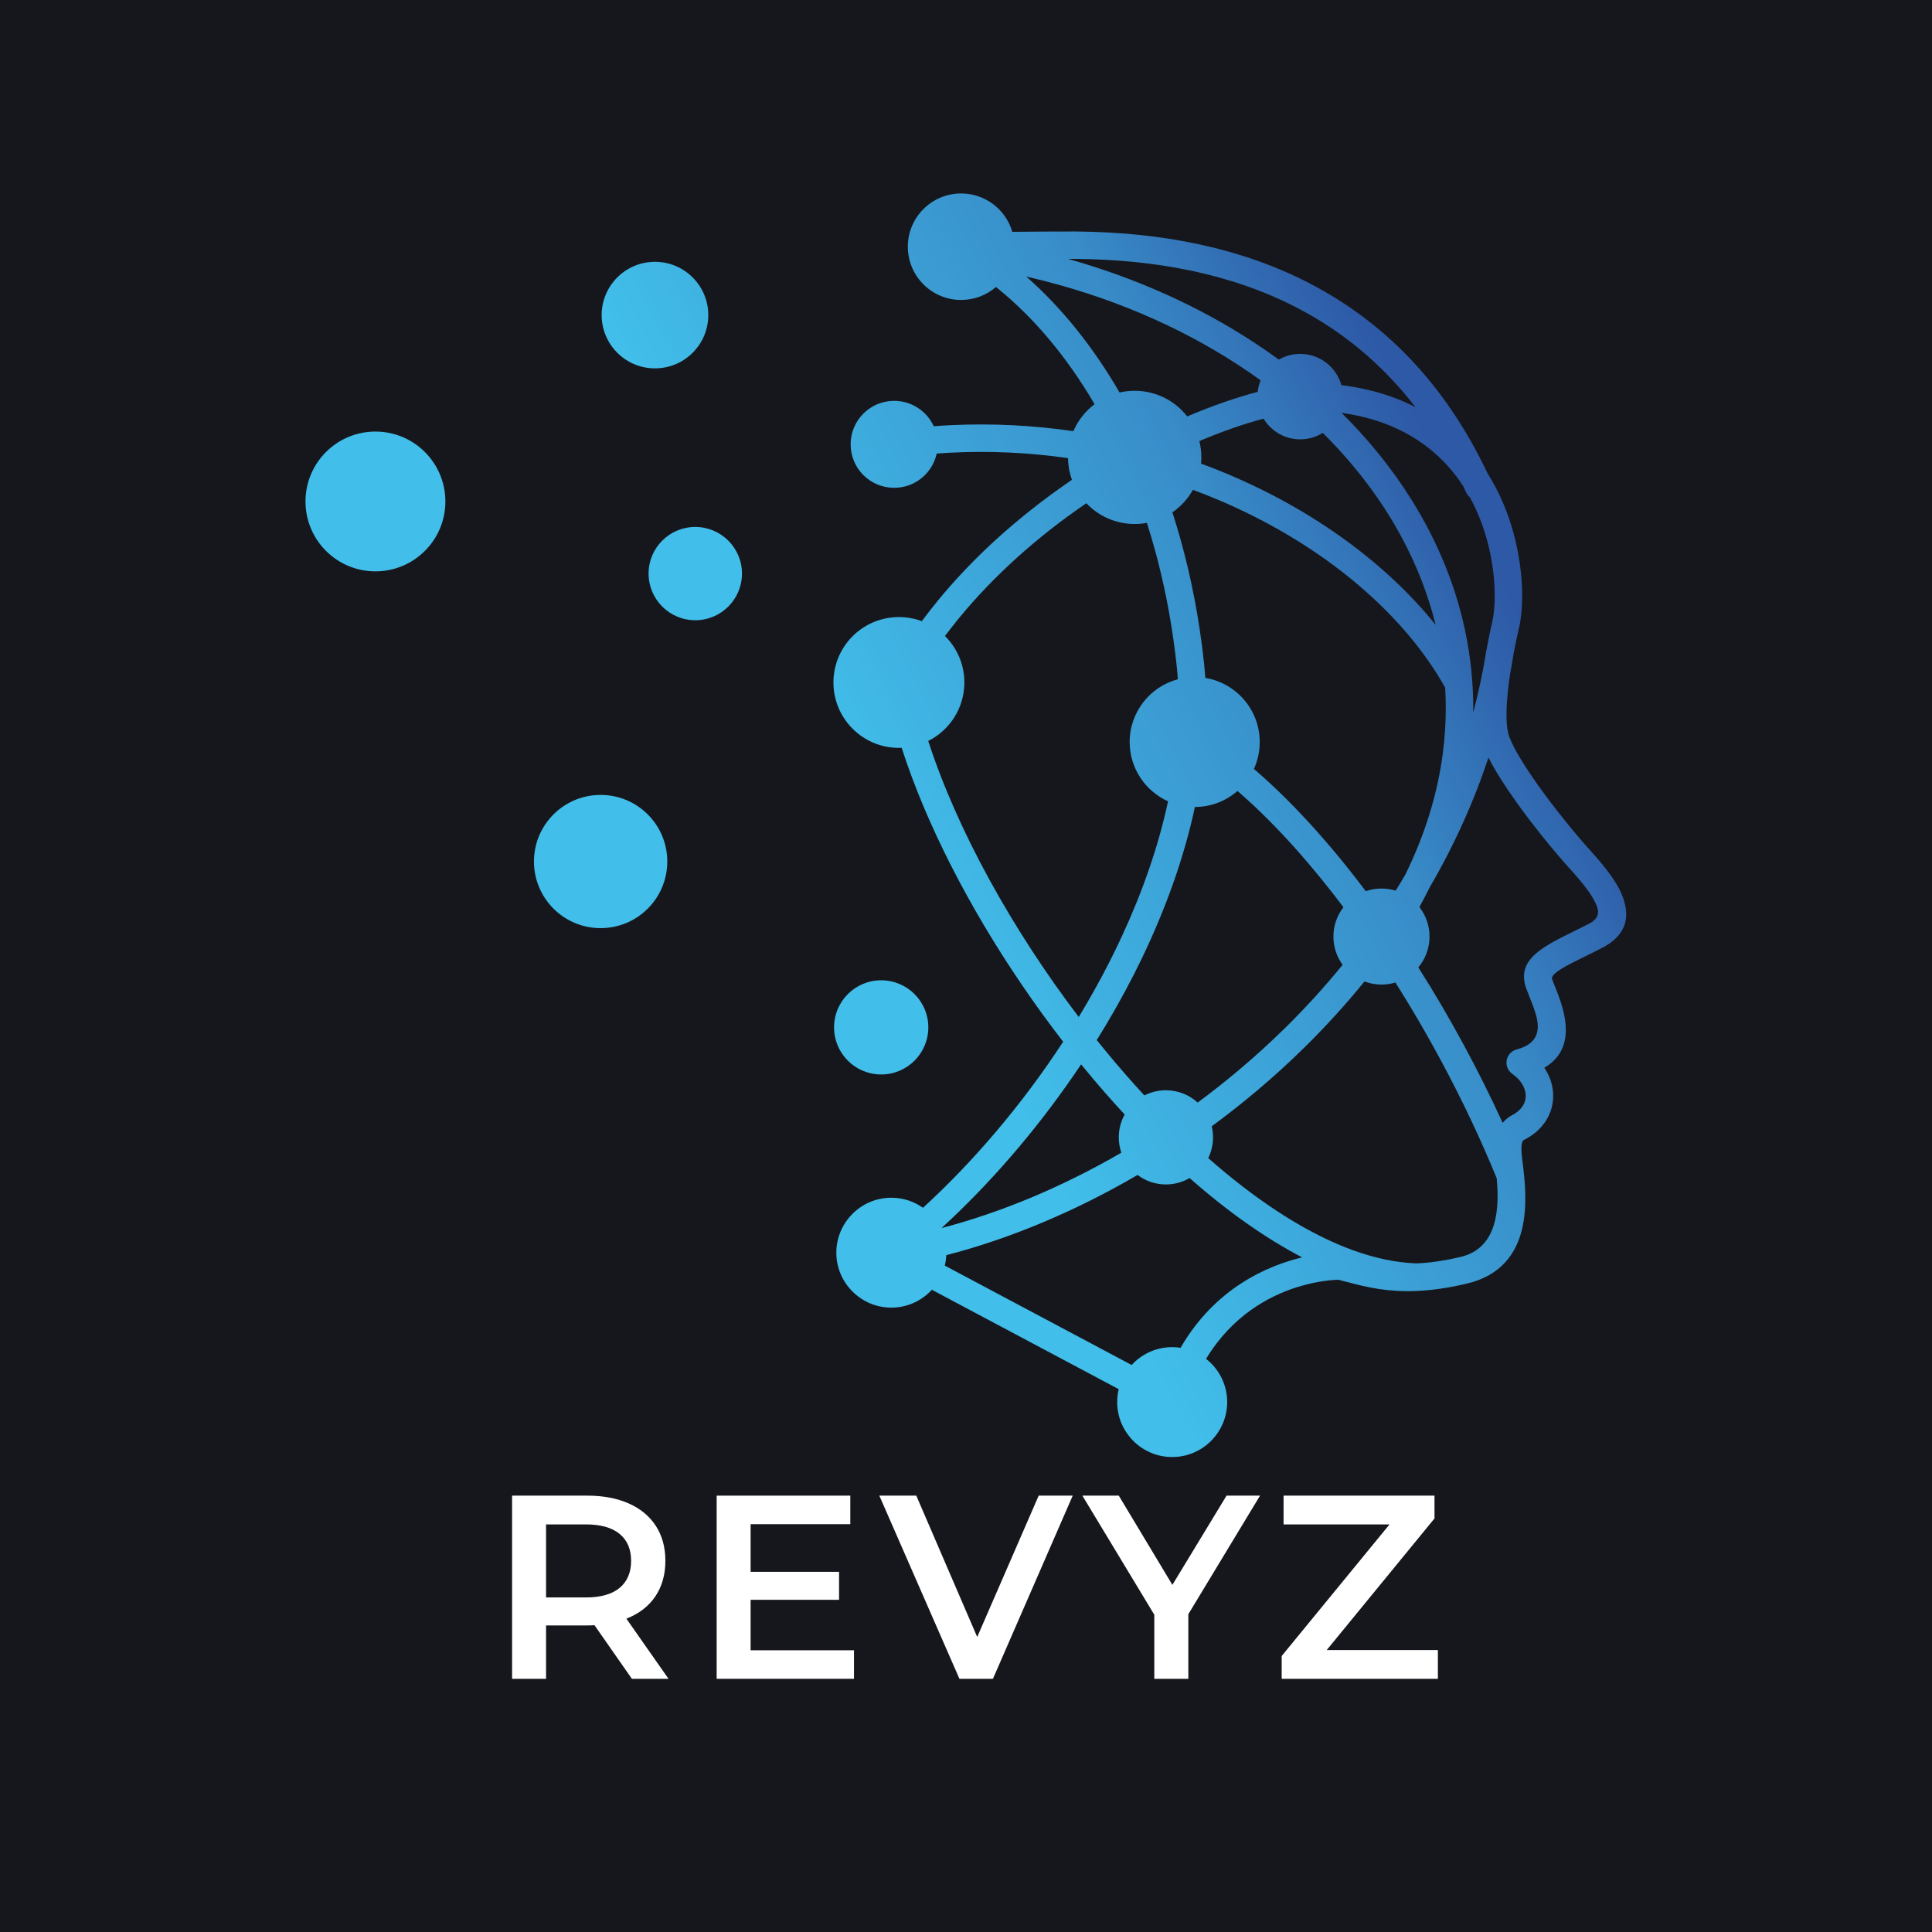 <svg xmlns="http://www.w3.org/2000/svg" xmlns:xlink="http://www.w3.org/1999/xlink" width="512" zoomAndPan="magnify" viewBox="0 0 384 384" height="512" preserveAspectRatio="xMidYMid meet" version="1.0"><defs><g/><clipPath id="50b9dae1b1"><path d="M 60.719 38.398 L 323.219 38.398 L 323.219 289.648 L 60.719 289.648 Z M 60.719 38.398 " clip-rule="nonzero"/></clipPath><clipPath id="19b64d1de5"><path d="M 130.18 52.039 C 136.035 52.039 140.777 56.781 140.777 62.629 C 140.777 68.473 136.035 73.215 130.18 73.215 C 124.328 73.215 119.586 68.473 119.586 62.629 C 119.586 56.781 124.328 52.039 130.18 52.039 Z M 138.191 104.734 C 143.316 104.734 147.473 108.887 147.473 114.004 C 147.473 119.125 143.316 123.277 138.191 123.277 C 133.066 123.277 128.91 119.125 128.91 114.004 C 128.91 108.887 133.066 104.734 138.191 104.734 Z M 74.621 85.777 C 82.297 85.777 88.523 91.996 88.523 99.668 C 88.523 107.34 82.297 113.562 74.621 113.562 C 66.941 113.562 60.719 107.34 60.719 99.668 C 60.719 91.996 66.941 85.777 74.621 85.777 Z M 175.145 194.84 C 169.969 194.84 165.777 199.027 165.777 204.199 C 165.777 209.367 169.969 213.559 175.145 213.559 C 180.316 213.559 184.512 209.367 184.512 204.199 C 184.512 199.027 180.316 194.84 175.145 194.84 Z M 119.379 157.996 C 126.699 157.996 132.629 163.922 132.629 171.234 C 132.629 178.547 126.699 184.473 119.379 184.473 C 112.062 184.473 106.129 178.547 106.129 171.234 C 106.129 163.922 112.062 157.996 119.379 157.996 Z M 251.145 83.211 C 247.145 84.277 242.84 85.773 238.379 87.668 C 238.641 88.707 238.777 89.793 238.777 90.91 C 238.777 91.328 238.762 91.738 238.719 92.148 C 239.129 92.297 239.535 92.449 239.938 92.602 C 241.383 93.148 242.809 93.719 244.215 94.316 C 261.34 101.551 275.676 112.168 285.344 124.195 C 283.863 118.203 281.602 112.395 278.625 106.855 C 274.617 99.387 269.312 92.383 262.91 86.039 C 261.605 86.852 260.07 87.32 258.422 87.32 C 255.34 87.32 252.633 85.672 251.145 83.211 Z M 203.973 54.965 C 211.023 61.16 217.281 68.961 222.523 78.012 C 223.488 77.789 224.496 77.672 225.527 77.672 C 229.773 77.672 233.555 79.664 235.977 82.77 C 240.859 80.684 245.586 79.043 249.98 77.883 C 250.066 77.082 250.27 76.316 250.566 75.598 C 249.125 74.555 247.648 73.543 246.137 72.555 C 234.242 64.781 220.262 58.789 204.824 55.164 Z M 214.41 202.137 C 216.582 198.559 218.625 194.898 220.512 191.188 C 221.371 189.496 222.195 187.797 222.988 186.09 C 227.07 177.285 230.234 168.246 232.16 159.266 C 227.664 157.242 224.531 152.727 224.531 147.48 C 224.531 141.508 228.594 136.477 234.109 135.008 C 234.047 134.125 233.973 133.25 233.879 132.379 C 233.129 125.305 231.902 118.461 230.246 111.934 C 230.094 111.34 229.941 110.746 229.785 110.156 C 229.219 108.043 228.609 105.965 227.957 103.926 C 227.168 104.074 226.359 104.148 225.527 104.148 C 221.746 104.148 218.332 102.566 215.918 100.023 C 215.367 100.398 214.82 100.781 214.27 101.164 C 213.566 101.66 212.867 102.164 212.172 102.672 C 203.133 109.305 194.625 117.301 187.824 126.414 C 190.203 128.773 191.676 132.039 191.676 135.648 C 191.676 140.73 188.754 145.133 184.5 147.27 L 184.539 147.406 C 190.27 165.027 201.148 184.684 214.41 202.137 Z M 277.395 177.023 C 278.047 175.98 278.68 174.93 279.305 173.867 C 283.27 165.812 285.707 157.77 286.754 149.871 C 287.172 146.707 287.371 143.566 287.359 140.453 C 287.352 139.188 287.312 137.93 287.238 136.68 C 286.711 135.73 286.148 134.793 285.559 133.855 C 276.805 119.992 261.34 107.457 242.098 99.332 C 240.461 98.641 238.793 97.984 237.102 97.355 C 236.102 99.145 234.699 100.676 233.02 101.832 C 234.172 105.398 235.199 109.07 236.09 112.836 C 237.035 116.836 237.824 120.938 238.457 125.133 C 238.789 127.332 239.07 129.555 239.312 131.801 C 239.414 132.777 239.496 133.758 239.566 134.738 C 245.699 135.746 250.379 141.066 250.379 147.484 C 250.379 149.387 249.969 151.199 249.227 152.828 C 253.527 156.52 257.816 160.801 262.027 165.555 C 264.074 167.863 266.102 170.281 268.105 172.797 C 269.23 174.211 270.344 175.656 271.453 177.125 C 272.434 176.789 273.484 176.602 274.578 176.602 C 275.559 176.602 276.504 176.75 277.395 177.023 Z M 223.539 221.52 C 222.203 220.082 220.883 218.609 219.578 217.117 C 218.102 215.426 216.641 213.699 215.203 211.941 L 214.879 211.543 C 214.387 212.281 213.895 213.012 213.391 213.734 C 205.539 225.141 196.504 235.512 187.137 244.086 C 198.812 241.047 211.02 235.984 222.875 229.109 C 222.547 228.152 222.367 227.125 222.367 226.059 C 222.367 224.41 222.789 222.867 223.539 221.52 Z M 267.02 180.316 C 264.117 176.461 261.148 172.805 258.145 169.398 C 254.125 164.84 250.039 160.73 245.961 157.207 C 243.699 159.184 240.738 160.387 237.5 160.395 C 235.32 170.543 231.656 180.723 226.914 190.559 C 226.418 191.59 225.906 192.617 225.387 193.645 C 223.121 198.094 220.645 202.465 217.988 206.723 C 218.355 207.18 218.723 207.633 219.094 208.086 C 220.598 209.934 222.129 211.75 223.68 213.527 C 224.93 214.953 226.188 216.355 227.453 217.727 C 228.738 217.07 230.191 216.699 231.73 216.699 C 234.164 216.699 236.383 217.625 238.047 219.145 C 240.848 217.074 243.605 214.898 246.305 212.621 C 249.453 209.965 252.527 207.168 255.504 204.242 C 259.48 200.316 263.285 196.152 266.859 191.762 C 265.707 190.184 265.027 188.246 265.027 186.145 C 265.027 183.949 265.773 181.93 267.02 180.316 Z M 258.809 249.91 C 251.359 246.031 243.805 240.629 236.438 234.148 C 235.055 234.953 233.449 235.418 231.734 235.418 C 229.617 235.418 227.664 234.715 226.098 233.535 C 213.504 240.891 200.504 246.273 188.082 249.473 C 188.047 250.184 187.945 250.879 187.785 251.547 L 224.926 271.305 C 225.035 271.191 225.145 271.074 225.254 270.965 L 225.262 270.953 C 227.242 268.977 229.973 267.754 232.98 267.754 C 233.547 267.754 234.105 267.797 234.652 267.883 C 241.496 256.059 251.828 251.594 258.809 249.91 Z M 297.48 234.18 C 295.926 230.387 294.246 226.574 292.453 222.777 C 288.738 214.902 284.547 207.09 280.023 199.609 C 279.141 198.156 278.246 196.711 277.344 195.285 C 276.469 195.547 275.539 195.691 274.582 195.691 C 273.387 195.691 272.246 195.469 271.195 195.074 C 267.465 199.672 263.492 204.027 259.328 208.129 C 256.281 211.133 253.137 213.996 249.906 216.719 C 246.945 219.219 243.918 221.598 240.836 223.855 C 241.008 224.562 241.098 225.301 241.098 226.059 C 241.098 227.535 240.754 228.934 240.145 230.176 C 249.184 238.137 258.441 244.348 267.293 247.875 C 271.668 249.617 275.945 250.703 280.047 251.02 C 280.605 251.062 281.16 251.094 281.711 251.105 C 284.215 250.984 287.059 250.598 290.348 249.812 C 297.871 248.016 297.996 239.754 297.48 234.184 Z M 295.848 150.559 C 293.695 157.07 291.059 163.328 288.012 169.309 C 286.793 171.707 285.512 174.059 284.164 176.363 C 283.52 177.672 282.836 178.977 282.117 180.285 C 283.379 181.902 284.129 183.938 284.129 186.148 C 284.129 188.48 283.293 190.617 281.902 192.273 L 281.941 192.336 C 288.164 202.152 293.848 212.641 298.664 223.18 C 299.496 222.172 300.34 221.746 300.504 221.676 C 301.438 221.191 302.121 220.605 302.57 219.957 C 302.988 219.352 303.215 218.684 303.246 218.004 C 303.277 217.293 303.113 216.555 302.754 215.84 C 302.312 214.969 301.59 214.145 300.605 213.461 C 300.086 213.102 299.688 212.562 299.516 211.902 C 299.141 210.445 300.016 208.957 301.473 208.578 C 305.848 207.441 306.031 204.562 305.344 201.934 C 304.996 200.602 304.441 199.223 303.973 198.055 C 303.75 197.508 303.547 197 303.367 196.508 C 301.289 190.773 306.492 188.219 312.977 185.023 C 313.91 184.566 314.875 184.09 315.863 183.582 C 317.566 182.703 317.891 181.562 317.453 180.293 C 316.703 178.102 314.531 175.445 312.09 172.746 C 309.02 169.355 304.777 164.188 301.25 159.223 C 299.066 156.156 297.129 153.125 295.848 150.562 Z M 281.316 80.906 C 274.629 72.227 266.754 65.879 258.16 61.359 C 244.652 54.258 229.312 51.605 213.965 51.461 C 213.602 51.457 213.02 51.453 212.281 51.457 C 225.914 55.289 238.348 60.934 249.133 67.988 C 250.855 69.113 252.539 70.273 254.18 71.473 C 255.43 70.75 256.879 70.34 258.422 70.34 C 262.324 70.34 265.613 72.965 266.609 76.547 C 268.352 76.762 270.012 77.055 271.594 77.418 C 275.223 78.246 278.449 79.438 281.316 80.906 Z M 292.133 98.805 C 291.82 98.547 291.559 98.219 291.383 97.828 C 291.203 97.426 291.02 97.027 290.828 96.633 C 290.387 95.953 289.918 95.281 289.418 94.625 C 285.34 89.27 279.258 84.766 270.375 82.734 L 269.898 82.629 C 268.848 82.402 267.762 82.211 266.637 82.051 C 267.812 83.211 268.949 84.391 270.047 85.59 C 275.375 91.391 279.875 97.66 283.438 104.289 C 288.629 113.969 291.809 124.402 292.613 135.246 C 292.77 137.359 292.84 139.492 292.812 141.641 C 293.551 138.848 294.199 136.012 294.75 133.133 C 294.898 132.344 295.043 131.551 295.18 130.754 L 295.242 130.363 L 295.402 129.387 C 295.418 129.285 295.441 129.18 295.469 129.082 C 295.977 126.301 296.457 124.207 296.598 123.605 C 296.605 123.551 296.617 123.5 296.629 123.449 C 296.793 122.73 296.918 121.848 297 120.828 C 297.059 120.09 297.09 119.281 297.09 118.406 C 297.082 113.027 295.863 105.598 292.133 98.805 Z M 177.723 79.672 C 181.215 79.672 184.223 81.738 185.59 84.715 C 186.766 84.625 187.941 84.555 189.113 84.5 C 197.395 84.113 205.512 84.555 213.344 85.703 C 214.258 83.566 215.723 81.719 217.555 80.336 C 212.055 70.941 205.43 63.023 197.957 57.039 C 196.102 58.645 193.68 59.617 191.031 59.617 C 185.18 59.617 180.438 54.879 180.438 49.035 C 180.438 43.191 185.18 38.453 191.031 38.453 C 195.852 38.453 199.922 41.672 201.203 46.078 C 206.613 46.02 212.391 45.996 214.004 46.012 C 230.156 46.164 246.348 48.98 260.703 56.531 C 274.762 63.926 287.008 75.812 295.668 94.09 C 295.953 94.535 296.227 94.984 296.488 95.441 C 301.055 103.352 302.531 112.117 302.539 118.402 C 302.543 120.922 302.312 123.082 301.949 124.664 C 301.938 124.723 301.922 124.777 301.906 124.836 C 301.777 125.383 301.309 127.395 300.816 130.027 C 300.812 130.102 300.801 130.172 300.789 130.242 C 300.598 131.449 300.391 132.648 300.164 133.84 C 299.449 138.578 299 143.906 300.02 146.539 C 300.961 148.984 303.129 152.449 305.695 156.062 C 309.129 160.891 313.203 165.859 316.129 169.094 C 319 172.266 321.582 175.477 322.629 178.52 C 323.992 182.488 323.164 185.957 318.367 188.43 C 317.371 188.945 316.363 189.438 315.395 189.914 C 311.336 191.91 308.086 193.516 308.496 194.648 C 308.633 195.023 308.828 195.504 309.039 196.027 C 309.562 197.328 310.184 198.867 310.625 200.566 C 311.738 204.828 311.695 209.422 306.949 212.227 C 307.203 212.602 307.43 212.992 307.629 213.387 C 308.414 214.941 308.777 216.609 308.695 218.262 C 308.617 219.945 308.078 221.59 307.059 223.059 C 306.094 224.445 304.715 225.664 302.898 226.574 L 302.812 226.617 C 302.812 226.621 302.293 226.809 302.406 228.996 C 302.426 229.344 302.516 230.066 302.617 230.93 C 303.438 237.598 305.191 251.863 291.609 255.109 C 283.957 256.938 278.438 256.855 274.074 256.199 C 271.656 255.832 269.59 255.289 267.715 254.797 C 267.152 254.648 266.609 254.508 266.008 254.359 C 265.547 254.371 264.566 254.418 263.219 254.605 C 261.75 254.809 259.844 255.184 257.711 255.863 C 252.094 257.648 244.875 261.555 239.715 270.082 C 240.059 270.352 240.391 270.645 240.703 270.953 L 240.707 270.961 L 240.711 270.965 C 242.688 272.945 243.914 275.672 243.914 278.676 C 243.914 281.68 242.688 284.406 240.711 286.387 L 240.703 286.395 C 238.719 288.375 235.988 289.598 232.98 289.598 C 229.973 289.598 227.242 288.375 225.262 286.398 L 225.254 286.387 C 223.277 284.41 222.051 281.684 222.051 278.676 C 222.051 277.793 222.156 276.93 222.355 276.109 L 185.215 256.352 C 185.109 256.465 185 256.578 184.887 256.691 L 184.883 256.699 L 184.879 256.703 C 182.895 258.68 180.164 259.902 177.16 259.902 C 174.148 259.902 171.422 258.68 169.441 256.703 L 169.434 256.695 C 167.453 254.715 166.227 251.988 166.227 248.98 C 166.227 245.973 167.453 243.246 169.434 241.266 L 169.441 241.258 C 171.422 239.281 174.148 238.059 177.16 238.059 C 179.496 238.059 181.668 238.797 183.449 240.059 C 193.504 230.863 203.164 219.52 211.312 207.051 C 199.945 192.355 190.176 175.984 183.598 160.391 C 181.918 156.406 180.449 152.477 179.211 148.637 C 179.031 148.645 178.852 148.648 178.664 148.648 C 171.48 148.648 165.652 142.828 165.652 135.648 C 165.652 128.465 171.48 122.648 178.664 122.648 C 180.266 122.648 181.801 122.938 183.219 123.465 C 184.305 122 185.434 120.559 186.594 119.148 C 192.438 112.07 199.215 105.719 206.371 100.207 C 207.941 99 209.527 97.832 211.129 96.703 C 211.766 96.25 212.41 95.809 213.051 95.371 C 212.57 94.02 212.301 92.57 212.281 91.059 C 204.664 89.961 196.77 89.562 188.715 89.984 C 187.871 90.027 187.023 90.082 186.176 90.145 C 185.34 94.039 181.871 96.957 177.723 96.957 C 172.941 96.957 169.07 93.09 169.07 88.316 C 169.07 83.539 172.941 79.672 177.723 79.672 Z M 177.723 79.672 " clip-rule="evenodd"/></clipPath><linearGradient x1="-587.406" gradientTransform="matrix(0.039, 0, 0, 0.039, 60.719, 38.452)" y1="5293.805" x2="7320.49" gradientUnits="userSpaceOnUse" y2="1177.901" id="7014fb8a07"><stop stop-opacity="1" stop-color="rgb(25.49%, 74.509%, 91.759%)" offset="0"/><stop stop-opacity="1" stop-color="rgb(25.49%, 74.509%, 91.759%)" offset="0.25"/><stop stop-opacity="1" stop-color="rgb(25.49%, 74.509%, 91.759%)" offset="0.333"/><stop stop-opacity="1" stop-color="rgb(25.49%, 74.509%, 91.759%)" offset="0.375"/><stop stop-opacity="1" stop-color="rgb(25.49%, 74.509%, 91.759%)" offset="0.438"/><stop stop-opacity="1" stop-color="rgb(25.487%, 74.498%, 91.751%)" offset="0.453"/><stop stop-opacity="1" stop-color="rgb(25.432%, 74.191%, 91.542%)" offset="0.457"/><stop stop-opacity="1" stop-color="rgb(25.378%, 73.894%, 91.341%)" offset="0.461"/><stop stop-opacity="1" stop-color="rgb(25.325%, 73.596%, 91.138%)" offset="0.465"/><stop stop-opacity="1" stop-color="rgb(25.272%, 73.299%, 90.936%)" offset="0.469"/><stop stop-opacity="1" stop-color="rgb(25.218%, 73.001%, 90.733%)" offset="0.473"/><stop stop-opacity="1" stop-color="rgb(25.165%, 72.704%, 90.532%)" offset="0.477"/><stop stop-opacity="1" stop-color="rgb(25.11%, 72.406%, 90.329%)" offset="0.48"/><stop stop-opacity="1" stop-color="rgb(25.056%, 72.108%, 90.128%)" offset="0.484"/><stop stop-opacity="1" stop-color="rgb(25.003%, 71.811%, 89.925%)" offset="0.488"/><stop stop-opacity="1" stop-color="rgb(24.95%, 71.513%, 89.723%)" offset="0.492"/><stop stop-opacity="1" stop-color="rgb(24.896%, 71.216%, 89.52%)" offset="0.496"/><stop stop-opacity="1" stop-color="rgb(24.843%, 70.918%, 89.317%)" offset="0.5"/><stop stop-opacity="1" stop-color="rgb(24.789%, 70.621%, 89.114%)" offset="0.504"/><stop stop-opacity="1" stop-color="rgb(24.736%, 70.323%, 88.913%)" offset="0.508"/><stop stop-opacity="1" stop-color="rgb(24.683%, 70.026%, 88.71%)" offset="0.512"/><stop stop-opacity="1" stop-color="rgb(24.629%, 69.728%, 88.509%)" offset="0.516"/><stop stop-opacity="1" stop-color="rgb(24.574%, 69.431%, 88.306%)" offset="0.52"/><stop stop-opacity="1" stop-color="rgb(24.521%, 69.133%, 88.104%)" offset="0.523"/><stop stop-opacity="1" stop-color="rgb(24.467%, 68.835%, 87.901%)" offset="0.527"/><stop stop-opacity="1" stop-color="rgb(24.414%, 68.538%, 87.7%)" offset="0.531"/><stop stop-opacity="1" stop-color="rgb(24.361%, 68.24%, 87.497%)" offset="0.535"/><stop stop-opacity="1" stop-color="rgb(24.307%, 67.943%, 87.296%)" offset="0.539"/><stop stop-opacity="1" stop-color="rgb(24.254%, 67.645%, 87.093%)" offset="0.543"/><stop stop-opacity="1" stop-color="rgb(24.2%, 67.348%, 86.891%)" offset="0.547"/><stop stop-opacity="1" stop-color="rgb(24.146%, 67.05%, 86.688%)" offset="0.551"/><stop stop-opacity="1" stop-color="rgb(24.092%, 66.753%, 86.487%)" offset="0.555"/><stop stop-opacity="1" stop-color="rgb(24.039%, 66.455%, 86.284%)" offset="0.559"/><stop stop-opacity="1" stop-color="rgb(23.985%, 66.158%, 86.082%)" offset="0.562"/><stop stop-opacity="1" stop-color="rgb(23.932%, 65.86%, 85.88%)" offset="0.566"/><stop stop-opacity="1" stop-color="rgb(23.878%, 65.562%, 85.677%)" offset="0.57"/><stop stop-opacity="1" stop-color="rgb(23.825%, 65.265%, 85.474%)" offset="0.574"/><stop stop-opacity="1" stop-color="rgb(23.772%, 64.967%, 85.272%)" offset="0.578"/><stop stop-opacity="1" stop-color="rgb(23.718%, 64.67%, 85.069%)" offset="0.582"/><stop stop-opacity="1" stop-color="rgb(23.665%, 64.372%, 84.868%)" offset="0.586"/><stop stop-opacity="1" stop-color="rgb(23.61%, 64.075%, 84.665%)" offset="0.59"/><stop stop-opacity="1" stop-color="rgb(23.557%, 63.777%, 84.464%)" offset="0.594"/><stop stop-opacity="1" stop-color="rgb(23.503%, 63.48%, 84.261%)" offset="0.598"/><stop stop-opacity="1" stop-color="rgb(23.45%, 63.182%, 84.059%)" offset="0.602"/><stop stop-opacity="1" stop-color="rgb(23.396%, 62.883%, 83.856%)" offset="0.605"/><stop stop-opacity="1" stop-color="rgb(23.343%, 62.585%, 83.655%)" offset="0.609"/><stop stop-opacity="1" stop-color="rgb(23.289%, 62.288%, 83.452%)" offset="0.613"/><stop stop-opacity="1" stop-color="rgb(23.236%, 61.99%, 83.25%)" offset="0.617"/><stop stop-opacity="1" stop-color="rgb(23.183%, 61.693%, 83.047%)" offset="0.621"/><stop stop-opacity="1" stop-color="rgb(23.129%, 61.395%, 82.846%)" offset="0.625"/><stop stop-opacity="1" stop-color="rgb(23.074%, 61.098%, 82.643%)" offset="0.629"/><stop stop-opacity="1" stop-color="rgb(23.021%, 60.8%, 82.44%)" offset="0.633"/><stop stop-opacity="1" stop-color="rgb(22.968%, 60.503%, 82.237%)" offset="0.637"/><stop stop-opacity="1" stop-color="rgb(22.914%, 60.205%, 82.036%)" offset="0.641"/><stop stop-opacity="1" stop-color="rgb(22.861%, 59.908%, 81.833%)" offset="0.645"/><stop stop-opacity="1" stop-color="rgb(22.807%, 59.61%, 81.631%)" offset="0.648"/><stop stop-opacity="1" stop-color="rgb(22.754%, 59.312%, 81.429%)" offset="0.652"/><stop stop-opacity="1" stop-color="rgb(22.701%, 59.015%, 81.227%)" offset="0.656"/><stop stop-opacity="1" stop-color="rgb(22.647%, 58.717%, 81.024%)" offset="0.66"/><stop stop-opacity="1" stop-color="rgb(22.594%, 58.42%, 80.823%)" offset="0.664"/><stop stop-opacity="1" stop-color="rgb(22.539%, 58.122%, 80.62%)" offset="0.668"/><stop stop-opacity="1" stop-color="rgb(22.485%, 57.825%, 80.418%)" offset="0.672"/><stop stop-opacity="1" stop-color="rgb(22.432%, 57.527%, 80.215%)" offset="0.676"/><stop stop-opacity="1" stop-color="rgb(22.379%, 57.23%, 80.014%)" offset="0.68"/><stop stop-opacity="1" stop-color="rgb(22.325%, 56.932%, 79.811%)" offset="0.684"/><stop stop-opacity="1" stop-color="rgb(22.272%, 56.635%, 79.61%)" offset="0.688"/><stop stop-opacity="1" stop-color="rgb(22.218%, 56.337%, 79.407%)" offset="0.691"/><stop stop-opacity="1" stop-color="rgb(22.165%, 56.039%, 79.205%)" offset="0.695"/><stop stop-opacity="1" stop-color="rgb(22.112%, 55.742%, 79.002%)" offset="0.699"/><stop stop-opacity="1" stop-color="rgb(22.058%, 55.444%, 78.799%)" offset="0.703"/><stop stop-opacity="1" stop-color="rgb(21.999%, 55.119%, 78.58%)" offset="0.707"/><stop stop-opacity="1" stop-color="rgb(21.939%, 54.796%, 78.36%)" offset="0.711"/><stop stop-opacity="1" stop-color="rgb(21.817%, 54.176%, 77.948%)" offset="0.715"/><stop stop-opacity="1" stop-color="rgb(21.696%, 53.558%, 77.536%)" offset="0.719"/><stop stop-opacity="1" stop-color="rgb(21.574%, 52.939%, 77.122%)" offset="0.723"/><stop stop-opacity="1" stop-color="rgb(21.454%, 52.321%, 76.711%)" offset="0.727"/><stop stop-opacity="1" stop-color="rgb(21.332%, 51.701%, 76.297%)" offset="0.73"/><stop stop-opacity="1" stop-color="rgb(21.211%, 51.082%, 75.885%)" offset="0.734"/><stop stop-opacity="1" stop-color="rgb(21.089%, 50.462%, 75.471%)" offset="0.738"/><stop stop-opacity="1" stop-color="rgb(20.969%, 49.844%, 75.06%)" offset="0.742"/><stop stop-opacity="1" stop-color="rgb(20.847%, 49.225%, 74.648%)" offset="0.746"/><stop stop-opacity="1" stop-color="rgb(20.726%, 48.607%, 74.236%)" offset="0.75"/><stop stop-opacity="1" stop-color="rgb(20.604%, 47.987%, 73.822%)" offset="0.754"/><stop stop-opacity="1" stop-color="rgb(20.483%, 47.368%, 73.41%)" offset="0.758"/><stop stop-opacity="1" stop-color="rgb(20.361%, 46.748%, 72.997%)" offset="0.762"/><stop stop-opacity="1" stop-color="rgb(20.241%, 46.13%, 72.585%)" offset="0.766"/><stop stop-opacity="1" stop-color="rgb(20.119%, 45.511%, 72.173%)" offset="0.77"/><stop stop-opacity="1" stop-color="rgb(19.998%, 44.893%, 71.761%)" offset="0.773"/><stop stop-opacity="1" stop-color="rgb(19.876%, 44.273%, 71.347%)" offset="0.777"/><stop stop-opacity="1" stop-color="rgb(19.756%, 43.655%, 70.935%)" offset="0.781"/><stop stop-opacity="1" stop-color="rgb(19.633%, 43.036%, 70.522%)" offset="0.785"/><stop stop-opacity="1" stop-color="rgb(19.513%, 42.416%, 70.11%)" offset="0.789"/><stop stop-opacity="1" stop-color="rgb(19.391%, 41.797%, 69.696%)" offset="0.793"/><stop stop-opacity="1" stop-color="rgb(19.27%, 41.179%, 69.284%)" offset="0.797"/><stop stop-opacity="1" stop-color="rgb(19.148%, 40.559%, 68.872%)" offset="0.801"/><stop stop-opacity="1" stop-color="rgb(19.028%, 39.941%, 68.46%)" offset="0.805"/><stop stop-opacity="1" stop-color="rgb(18.906%, 39.322%, 68.047%)" offset="0.809"/><stop stop-opacity="1" stop-color="rgb(18.785%, 38.704%, 67.635%)" offset="0.812"/><stop stop-opacity="1" stop-color="rgb(18.663%, 38.084%, 67.221%)" offset="0.816"/><stop stop-opacity="1" stop-color="rgb(18.542%, 37.465%, 66.809%)" offset="0.82"/><stop stop-opacity="1" stop-color="rgb(18.42%, 36.845%, 66.397%)" offset="0.824"/><stop stop-opacity="1" stop-color="rgb(18.3%, 36.227%, 65.985%)" offset="0.828"/><stop stop-opacity="1" stop-color="rgb(18.178%, 35.608%, 65.572%)" offset="0.832"/><stop stop-opacity="1" stop-color="rgb(18.057%, 34.99%, 65.16%)" offset="0.836"/><stop stop-opacity="1" stop-color="rgb(18.048%, 34.944%, 65.129%)" offset="0.844"/><stop stop-opacity="1" stop-color="rgb(18.039%, 34.9%, 65.099%)" offset="0.875"/><stop stop-opacity="1" stop-color="rgb(18.039%, 34.9%, 65.099%)" offset="1"/></linearGradient></defs><rect x="-38.4" width="460.8" fill="#ffffff" y="-38.4" height="460.8" fill-opacity="1"/><rect x="-38.4" width="460.8" fill="#16171c" y="-38.4" height="460.8" fill-opacity="1"/><g clip-path="url(#50b9dae1b1)"><g clip-path="url(#19b64d1de5)"><path fill="url(#7014fb8a07)" d="M 60.719 38.453 L 60.719 289.598 L 323.219 289.598 L 323.219 38.453 Z M 60.719 38.453 " fill-rule="nonzero"/></g></g><g fill="#ffffff" fill-opacity="1"><g transform="translate(96.89, 333.676)"><g><path d="M 28.703 0 L 21.266 -10.656 C 20.953 -10.625 20.484 -10.609 19.859 -10.609 L 11.641 -10.609 L 11.641 0 L 4.891 0 L 4.891 -36.406 L 19.859 -36.406 C 23.016 -36.406 25.758 -35.883 28.094 -34.844 C 30.438 -33.801 32.234 -32.305 33.484 -30.359 C 34.734 -28.422 35.359 -26.117 35.359 -23.453 C 35.359 -20.711 34.691 -18.352 33.359 -16.375 C 32.023 -14.406 30.109 -12.93 27.609 -11.953 L 35.984 0 Z M 28.547 -23.453 C 28.547 -25.773 27.781 -27.562 26.25 -28.812 C 24.727 -30.062 22.492 -30.688 19.547 -30.688 L 11.641 -30.688 L 11.641 -16.172 L 19.547 -16.172 C 22.492 -16.172 24.727 -16.801 26.25 -18.062 C 27.781 -19.332 28.547 -21.129 28.547 -23.453 Z M 28.547 -23.453 "/></g></g></g><g fill="#ffffff" fill-opacity="1"><g transform="translate(137.551, 333.676)"><g><path d="M 32.188 -5.672 L 32.188 0 L 4.891 0 L 4.891 -36.406 L 31.453 -36.406 L 31.453 -30.734 L 11.641 -30.734 L 11.641 -21.266 L 29.219 -21.266 L 29.219 -15.703 L 11.641 -15.703 L 11.641 -5.672 Z M 32.188 -5.672 "/></g></g></g><g fill="#ffffff" fill-opacity="1"><g transform="translate(175.04, 333.676)"><g><path d="M 38.172 -36.406 L 22.312 0 L 15.656 0 L -0.266 -36.406 L 7.078 -36.406 L 19.188 -8.312 L 31.406 -36.406 Z M 38.172 -36.406 "/></g></g></g><g fill="#ffffff" fill-opacity="1"><g transform="translate(215.598, 333.676)"><g><path d="M 20.594 -12.844 L 20.594 0 L 13.828 0 L 13.828 -12.734 L -0.469 -36.406 L 6.766 -36.406 L 17.422 -18.672 L 28.188 -36.406 L 34.844 -36.406 Z M 20.594 -12.844 "/></g></g></g><g fill="#ffffff" fill-opacity="1"><g transform="translate(252.619, 333.676)"><g><path d="M 33.172 -5.719 L 33.172 0 L 2.125 0 L 2.125 -4.531 L 23.562 -30.688 L 2.5 -30.688 L 2.5 -36.406 L 32.5 -36.406 L 32.5 -31.875 L 11.078 -5.719 Z M 33.172 -5.719 "/></g></g></g></svg>